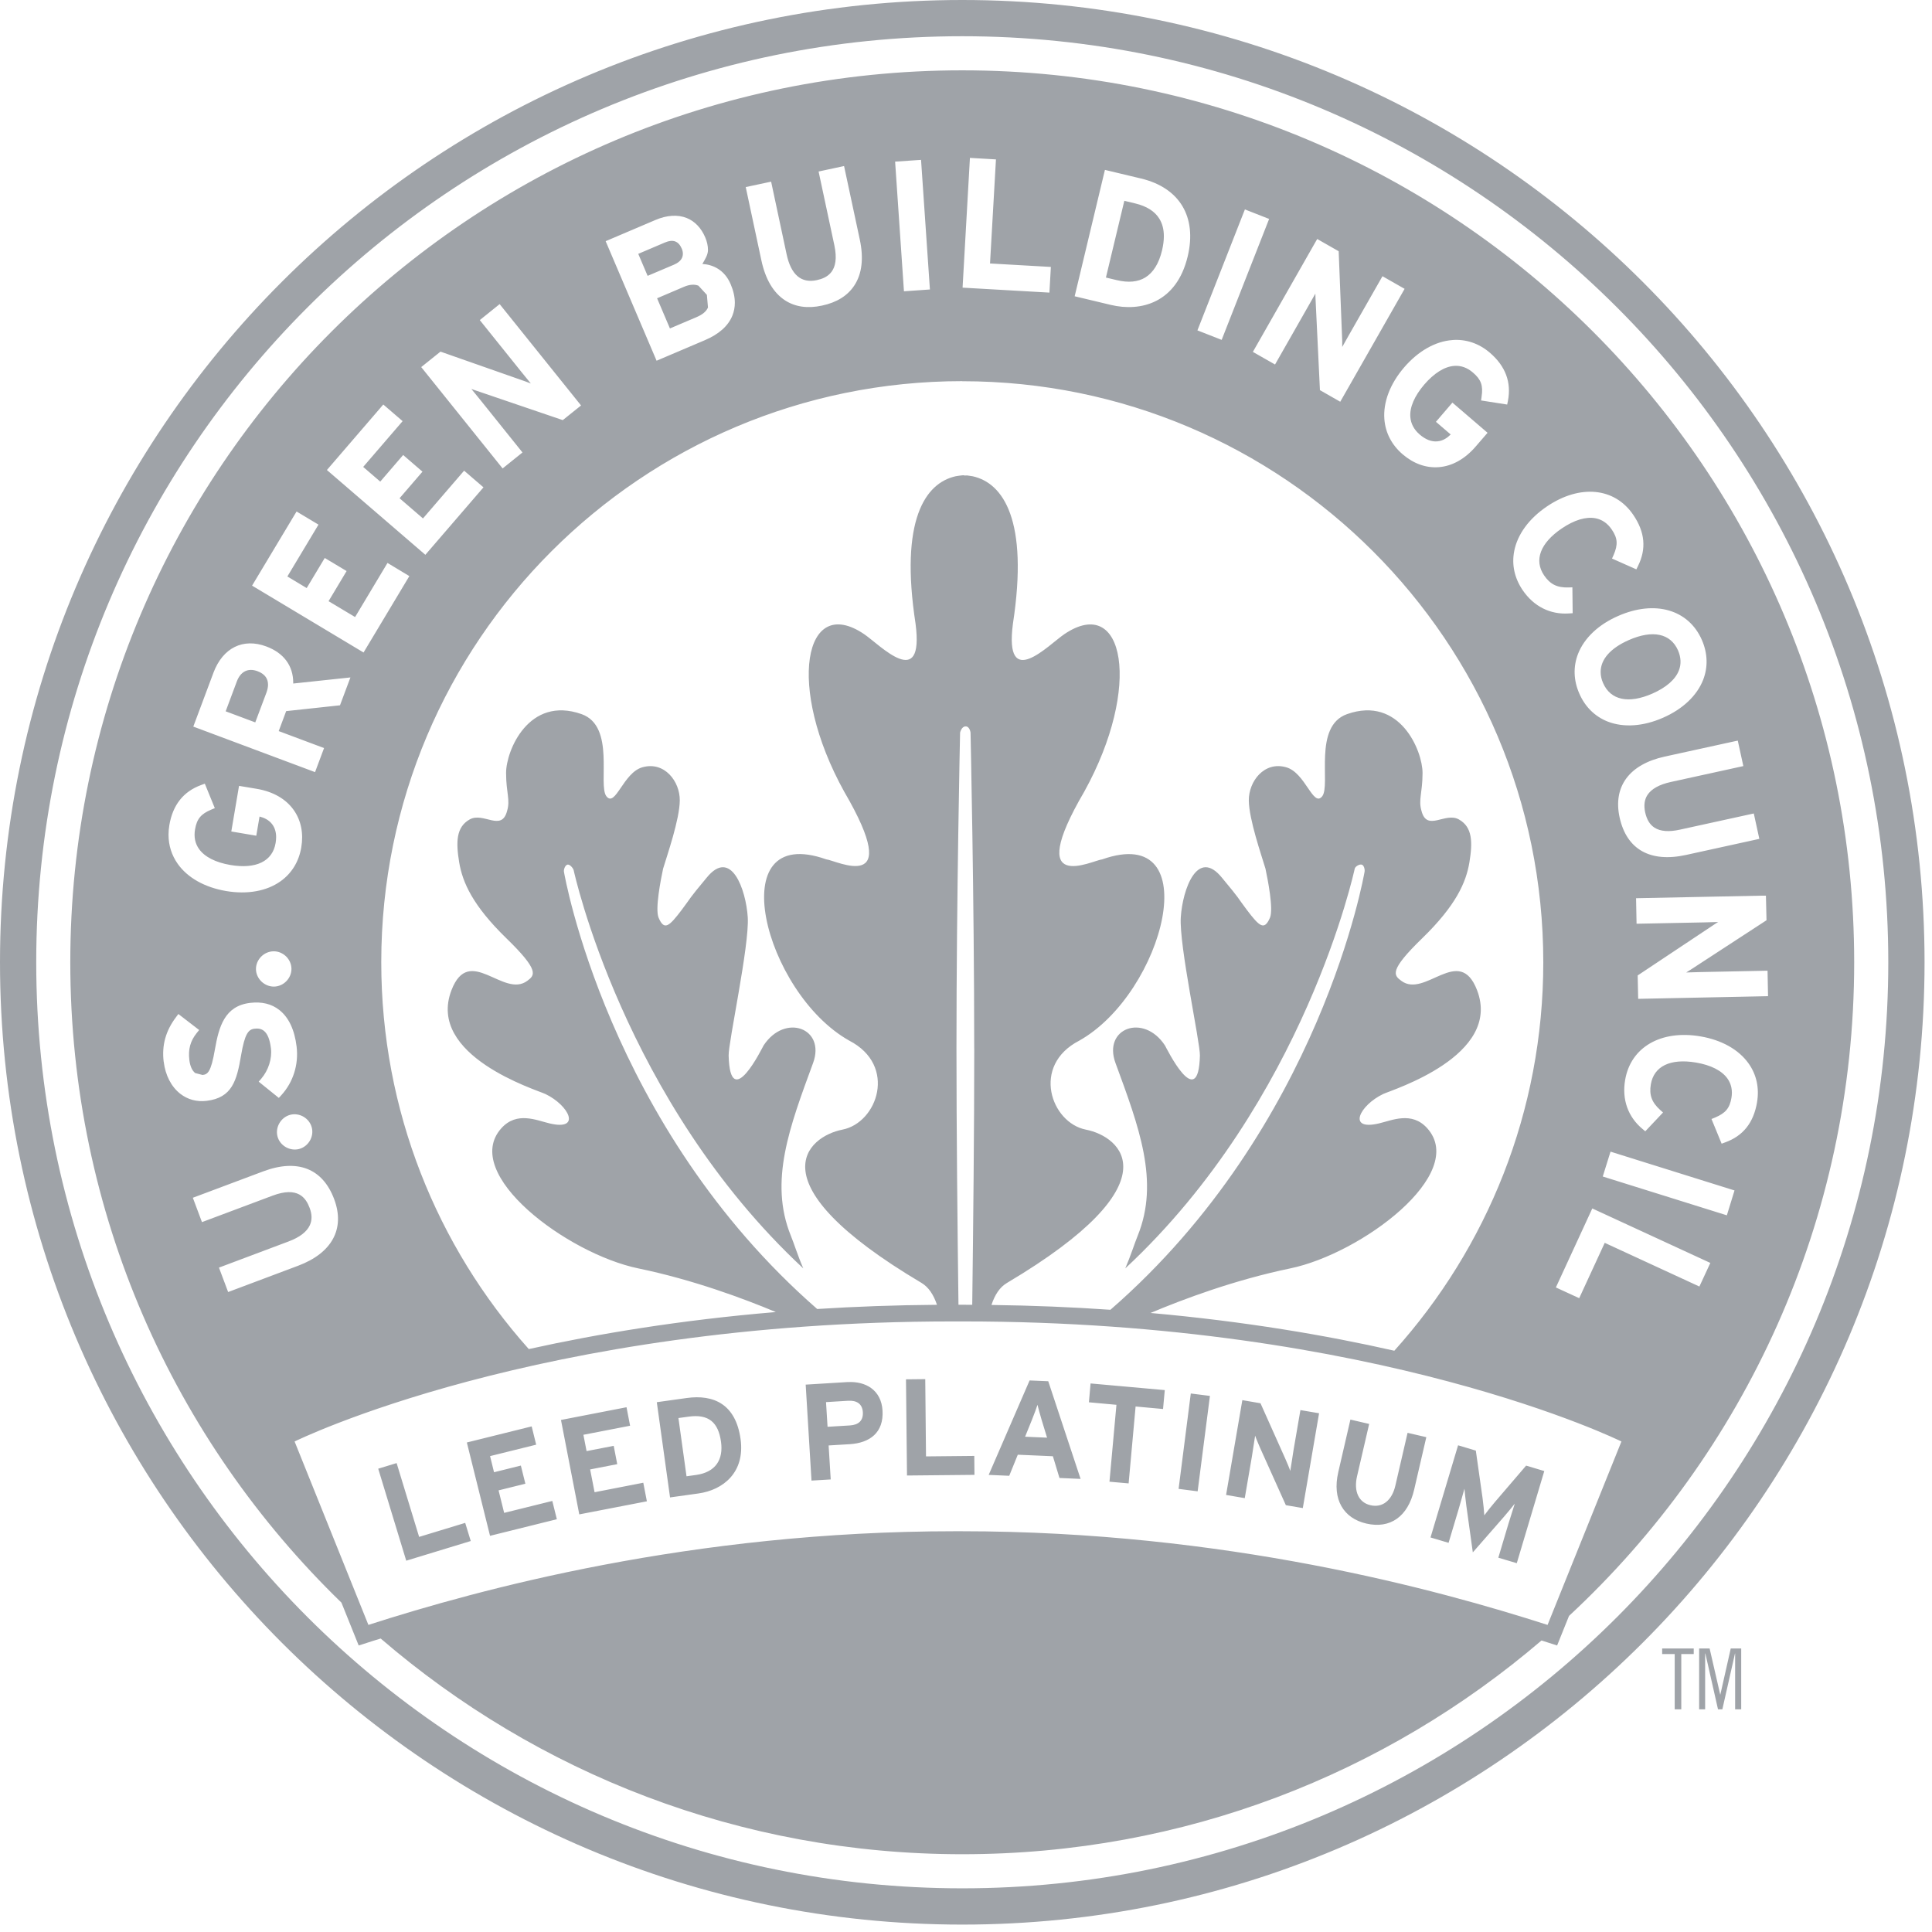 <svg xmlns="http://www.w3.org/2000/svg" width="97" height="97" viewBox="0 0 97 97" fill="none"><path d="M48.313 0C21.629 0 0 21.631 0 48.313C0 74.995 21.631 96.628 48.313 96.628C74.995 96.628 96.626 74.997 96.626 48.313C96.626 21.629 74.995 0 48.313 0ZM48.313 94.807C22.634 94.807 1.819 73.99 1.819 48.311C1.819 22.632 22.636 1.819 48.313 1.819C73.99 1.819 94.805 22.636 94.805 48.311C94.805 73.986 73.988 94.807 48.313 94.807ZM32.992 14.975C33.27 14.855 34.347 14.397 34.347 14.397C34.619 14.281 34.866 14.264 35.066 14.343L35.491 14.805L35.545 15.437C35.467 15.63 35.274 15.794 34.967 15.924C34.967 15.924 34.01 16.33 33.635 16.49C33.525 16.229 33.102 15.236 32.99 14.975H32.992ZM13.458 34.368C13.458 34.507 13.423 34.646 13.377 34.774C13.377 34.774 12.925 35.98 12.816 36.269C12.554 36.171 11.593 35.809 11.33 35.713C11.439 35.425 11.889 34.217 11.889 34.217C12.078 33.711 12.459 33.521 12.934 33.701C13.332 33.85 13.456 34.107 13.456 34.37L13.458 34.368ZM81.782 32.134C82.975 31.61 83.873 31.802 84.248 32.652C84.399 33.004 84.416 33.344 84.292 33.661C84.115 34.119 83.649 34.52 82.959 34.824C81.763 35.348 80.862 35.154 80.487 34.296C80.402 34.107 80.364 33.919 80.364 33.738C80.364 33.106 80.853 32.542 81.782 32.134ZM56.072 14.065C56.072 14.065 55.734 13.984 55.525 13.935C55.604 13.609 56.37 10.409 56.449 10.082C56.656 10.132 56.994 10.213 56.994 10.213C57.572 10.351 57.979 10.61 58.207 10.981C58.358 11.224 58.434 11.518 58.434 11.862C58.434 12.078 58.403 12.316 58.343 12.571C58.186 13.228 57.902 13.684 57.504 13.93C57.133 14.158 56.65 14.204 56.074 14.065H56.072ZM33.854 13.282C33.854 13.282 32.889 13.692 32.515 13.85C32.414 13.615 32.145 12.983 32.045 12.745C32.321 12.627 33.384 12.175 33.384 12.175C33.79 12.001 34.066 12.103 34.229 12.482C34.256 12.542 34.285 12.635 34.285 12.741C34.285 12.919 34.198 13.133 33.854 13.28V13.282ZM48.313 3.531C23.581 3.531 3.529 23.579 3.529 48.313C3.529 60.93 8.748 72.324 17.143 80.464L18.009 82.615L18.751 82.377C18.871 82.339 18.993 82.304 19.113 82.265C26.953 89.014 37.157 93.095 48.313 93.095C59.469 93.095 69.57 89.054 77.395 82.364C77.409 82.368 77.424 82.374 77.438 82.377L78.178 82.615L78.775 81.131C87.58 72.953 93.093 61.276 93.093 48.313C93.093 23.579 73.043 3.531 48.311 3.531H48.313ZM88.662 44.966L88.691 46.203L84.903 48.672C84.903 48.672 84.76 48.763 84.658 48.825C84.808 48.819 85.384 48.804 85.384 48.804L88.743 48.736L88.768 50.015L82.248 50.149L82.223 48.974L86.107 46.39C86.107 46.39 86.202 46.33 86.262 46.291C86.111 46.293 85.543 46.311 85.543 46.311L82.167 46.378L82.142 45.097L88.471 44.968H88.662V44.966ZM87.249 37.187L87.528 38.463L83.887 39.261C83.303 39.389 82.907 39.611 82.708 39.922C82.561 40.154 82.526 40.442 82.598 40.782C82.679 41.151 82.833 41.404 83.069 41.555C83.363 41.744 83.792 41.777 84.349 41.653L88.053 40.842L88.331 42.117L84.648 42.925C82.853 43.317 81.67 42.651 81.316 41.043C80.976 39.491 81.801 38.376 83.581 37.986L87.06 37.224L87.251 37.184L87.249 37.187ZM85.446 32.13C85.738 32.799 85.759 33.49 85.51 34.132C85.199 34.928 84.48 35.607 83.49 36.038C82.501 36.472 81.519 36.538 80.721 36.229C80.078 35.976 79.583 35.491 79.293 34.822C79.001 34.159 78.98 33.467 79.229 32.828C79.54 32.031 80.259 31.353 81.251 30.922C83.09 30.116 84.776 30.601 85.446 32.13ZM76.023 27.674C76.184 26.833 76.765 26.037 77.662 25.43C79.324 24.303 81.069 24.473 82.004 25.853C82.59 26.717 82.667 27.556 82.238 28.42L82.157 28.586L80.934 28.043L81.013 27.867C81.241 27.343 81.218 27.02 80.922 26.587C80.71 26.274 80.437 26.085 80.107 26.021C79.627 25.929 79.04 26.106 78.41 26.533C77.332 27.264 77.007 28.126 77.525 28.889C77.83 29.337 78.182 29.511 78.748 29.494L78.945 29.488L78.959 30.787L78.775 30.799C77.832 30.864 77.003 30.447 76.445 29.625C76.039 29.023 75.892 28.352 76.023 27.676V27.674ZM72.92 17.072C73.606 17.02 74.259 17.242 74.806 17.713C75.587 18.384 75.89 19.196 75.708 20.129L75.671 20.311L74.361 20.106L74.386 19.916C74.471 19.36 74.361 19.053 73.954 18.707C73.668 18.459 73.35 18.345 73.012 18.37C72.523 18.407 72.004 18.732 71.507 19.308C71.014 19.886 70.771 20.448 70.809 20.937C70.836 21.273 70.993 21.571 71.281 21.818C71.573 22.067 71.864 22.183 72.156 22.16C72.452 22.137 72.67 21.977 72.835 21.814C72.635 21.64 72.094 21.178 72.094 21.178L72.921 20.214L74.686 21.729L74.095 22.413C73.555 23.043 72.91 23.405 72.232 23.455C71.598 23.503 70.974 23.281 70.425 22.811C69.874 22.34 69.557 21.729 69.505 21.043C69.441 20.191 69.791 19.269 70.496 18.448C71.202 17.627 72.062 17.137 72.914 17.074L72.92 17.072ZM66.136 12.001L67.211 12.614L67.389 17.13C67.389 17.13 67.389 17.302 67.389 17.42C67.534 17.165 67.746 16.786 67.746 16.786L69.41 13.868L70.521 14.502L67.29 20.17L66.27 19.588L66.046 14.929C66.046 14.929 66.042 14.819 66.04 14.743C65.906 14.979 65.686 15.369 65.686 15.369L64.016 18.301L62.903 17.667L66.038 12.165L66.135 11.997L66.136 12.001ZM62.432 10.694L62.503 10.515L63.719 10.992L61.336 17.064L60.119 16.587L62.432 10.694ZM55.43 8.718L55.475 8.53L57.289 8.963C59.228 9.427 60.105 10.89 59.63 12.876C59.069 15.215 57.27 15.667 55.774 15.309L53.956 14.875L55.43 8.716V8.718ZM48.686 8.12L48.697 7.927L50.004 8.003C50.004 8.003 49.725 12.871 49.706 13.228C50.046 13.247 52.761 13.402 52.761 13.402L52.688 14.691L48.328 14.442L48.686 8.12ZM48.313 19.14C64.422 19.14 77.484 32.2 77.484 48.313C77.484 55.811 74.653 62.648 70.005 67.816C66.604 67.045 62.505 66.343 57.765 65.92C59.388 65.236 61.966 64.266 64.782 63.682C68.345 62.944 73.714 58.942 71.658 56.646C70.877 55.778 69.882 56.254 69.23 56.404C67.613 56.785 68.262 55.492 69.447 54.926C69.901 54.713 75.428 53.009 74.158 49.712C73.267 47.393 71.551 50.139 70.355 49.244C69.971 48.96 69.731 48.732 71.412 47.101C73.095 45.464 73.606 44.307 73.774 43.3C73.938 42.297 73.938 41.528 73.246 41.141C72.558 40.755 71.646 41.777 71.37 40.716C71.202 40.148 71.42 39.827 71.422 38.811C71.424 37.698 70.284 34.917 67.632 35.854C65.914 36.459 66.824 39.417 66.384 39.98C65.928 40.554 65.543 38.797 64.577 38.523C63.466 38.206 62.691 39.236 62.699 40.191C62.71 41.145 63.33 42.923 63.535 43.611C63.651 44.156 63.945 45.642 63.761 46.077C63.477 46.734 63.236 46.52 62.602 45.685C62.045 44.944 62.337 45.256 61.35 44.067C60.12 42.552 59.373 44.653 59.284 46.056C59.193 47.461 60.262 52.348 60.244 52.997C60.171 55.929 58.54 52.568 58.488 52.487C57.419 50.86 55.361 51.621 56.006 53.372C57.177 56.559 58.229 59.311 57.119 62.045C56.969 62.411 56.77 63.048 56.497 63.682C65.53 55.274 68.015 43.625 68.017 43.611C68.05 43.491 68.264 43.375 68.374 43.412C68.486 43.447 68.539 43.671 68.506 43.795C68.502 43.81 66.33 56.563 55.751 65.76C53.853 65.628 51.861 65.545 49.778 65.518C49.95 65.002 50.195 64.625 50.559 64.411C59.038 59.375 56.285 57.059 54.524 56.717C52.765 56.373 51.761 53.496 54.186 52.248C58.457 49.847 60.64 41.273 55.336 43.147C54.851 43.19 51.364 45.002 54.439 39.744C57.349 34.484 56.453 29.799 53.436 31.84C52.646 32.373 50.408 34.747 50.856 31.314C51.654 26.11 50.365 24.253 48.839 23.913C48.839 23.913 48.678 23.886 48.551 23.87L48.411 23.876V23.861C48.321 23.853 47.982 23.911 47.982 23.911C46.454 24.251 45.167 26.108 45.967 31.312C46.413 34.745 44.175 32.372 43.385 31.838C40.366 29.797 39.472 34.482 42.382 39.742C45.455 45.001 41.968 43.188 41.483 43.145C36.181 41.271 38.362 49.845 42.637 52.246C45.06 53.496 44.056 56.371 42.297 56.715C40.538 57.059 37.783 59.375 46.263 64.409C46.622 64.623 46.869 64.998 47.043 65.51C44.946 65.526 42.942 65.599 41.029 65.721C30.489 56.526 28.323 43.81 28.319 43.795C28.284 43.671 28.369 43.447 28.483 43.412C28.593 43.375 28.769 43.571 28.802 43.69C28.806 43.704 31.295 55.272 40.33 63.682C40.055 63.048 39.858 62.411 39.707 62.045C38.598 59.311 39.651 56.559 40.822 53.372C41.466 51.621 39.41 50.86 38.339 52.487C38.287 52.568 36.656 55.929 36.583 52.997C36.563 52.35 37.63 47.461 37.543 46.056C37.452 44.653 36.706 42.552 35.479 44.067C34.49 45.256 34.783 44.944 34.225 45.685C33.591 46.521 33.349 46.736 33.067 46.077C32.882 45.642 33.177 44.156 33.293 43.611C33.5 42.923 34.12 41.145 34.13 40.191C34.14 39.236 33.363 38.208 32.252 38.523C31.287 38.797 30.901 40.554 30.447 39.98C30.006 39.419 30.916 36.459 29.198 35.854C26.545 34.917 25.405 37.696 25.409 38.811C25.411 39.827 25.629 40.148 25.459 40.716C25.184 41.777 24.274 40.755 23.582 41.141C22.891 41.528 22.891 42.297 23.055 43.3C23.225 44.307 23.735 45.464 25.416 47.101C27.096 48.732 26.858 48.96 26.474 49.244C25.277 50.137 23.561 47.393 22.668 49.712C21.399 53.009 26.926 54.713 27.38 54.926C28.564 55.492 29.214 56.785 27.598 56.404C26.947 56.254 25.952 55.778 25.171 56.646C23.113 58.942 28.481 62.944 32.045 63.682C34.797 64.252 37.323 65.193 38.952 65.874C34.155 66.276 30.004 66.968 26.549 67.733C21.942 62.575 19.142 55.77 19.142 48.309C19.142 32.196 32.202 19.136 48.317 19.136L48.313 19.14ZM48.914 52.64C48.914 56.673 48.862 61.694 48.813 65.51C48.663 65.51 48.516 65.508 48.363 65.508H48.122C48.073 61.69 48.021 56.671 48.021 52.64C48.021 45.053 48.203 36.785 48.203 36.785C48.203 36.785 48.27 36.47 48.481 36.47C48.692 36.47 48.728 36.785 48.728 36.785C48.728 36.785 48.912 45.051 48.912 52.64H48.914ZM46.052 8.039L46.243 8.026L46.688 14.534L45.385 14.625L44.941 8.115L46.052 8.039ZM38.716 9.121L39.493 12.764C39.713 13.794 40.223 14.233 41.008 14.065C41.522 13.953 42.173 13.649 41.891 12.316L41.099 8.611L42.189 8.377L42.378 8.337L43.167 12.024C43.368 12.965 43.279 13.74 42.9 14.322C42.564 14.842 42.015 15.186 41.267 15.344C40.548 15.499 39.926 15.41 39.417 15.081C38.83 14.699 38.428 14.02 38.225 13.064L37.441 9.392L38.72 9.12L38.716 9.121ZM32.909 11.044C33.485 10.799 34.028 10.766 34.48 10.946C34.886 11.11 35.209 11.448 35.41 11.924C35.5 12.136 35.545 12.347 35.545 12.552C35.545 12.799 35.394 13.025 35.264 13.253C35.779 13.282 36.374 13.535 36.685 14.27C36.824 14.596 36.894 14.909 36.894 15.201C36.894 15.425 36.853 15.64 36.772 15.843C36.563 16.363 36.096 16.78 35.386 17.081L32.965 18.111L30.408 12.109L32.909 11.044ZM22.118 17.655L26.381 19.151C26.381 19.151 26.541 19.211 26.651 19.254C26.522 19.097 26.191 18.689 26.191 18.689L24.089 16.071L24.935 15.389L25.086 15.269L29.173 20.357L28.255 21.093L23.84 19.59C23.84 19.59 23.737 19.553 23.666 19.528C23.756 19.638 24.12 20.085 24.12 20.085L26.232 22.717L25.235 23.519L21.148 18.43L22.116 17.654L22.118 17.655ZM19.118 20.454L19.244 20.309L20.214 21.144C20.214 21.144 18.456 23.186 18.235 23.443C18.427 23.608 18.9 24.017 19.091 24.18C19.29 23.948 20.241 22.844 20.241 22.844L21.211 23.681C21.211 23.681 20.261 24.785 20.061 25.016C20.274 25.198 21.026 25.847 21.236 26.029C21.459 25.772 23.302 23.631 23.302 23.631L24.274 24.468L21.356 27.855L16.413 23.598L19.12 20.454H19.118ZM14.791 25.846L14.89 25.681L15.99 26.34C15.99 26.34 14.604 28.651 14.428 28.943C14.645 29.073 15.182 29.394 15.398 29.525C15.555 29.26 16.305 28.014 16.305 28.014L17.402 28.671C17.402 28.671 16.654 29.921 16.496 30.184C16.736 30.327 17.588 30.839 17.828 30.98C18.001 30.688 19.455 28.263 19.455 28.263L20.552 28.924L18.253 32.76L12.656 29.403L14.79 25.846H14.791ZM10.716 33.776C11.187 32.524 12.204 32.02 13.371 32.457C14.252 32.785 14.722 33.429 14.722 34.281C14.722 34.292 14.722 34.304 14.722 34.318C15.103 34.275 17.594 34.012 17.594 34.012L17.07 35.411C17.07 35.411 14.587 35.68 14.368 35.703C14.308 35.86 14.082 36.467 13.993 36.706C14.301 36.822 16.27 37.558 16.27 37.558L15.818 38.766L9.705 36.48L10.716 33.778V33.776ZM15.014 57.689C14.544 57.807 14.046 57.514 13.93 57.048C13.814 56.584 14.109 56.089 14.579 55.969C15.045 55.854 15.537 56.147 15.655 56.613C15.773 57.077 15.477 57.57 15.012 57.689H15.014ZM8.503 41.425C8.675 40.409 9.214 39.733 10.109 39.41L10.283 39.346L10.785 40.575L10.608 40.648C10.088 40.865 9.881 41.116 9.792 41.644C9.728 42.019 9.796 42.347 9.991 42.624C10.277 43.024 10.824 43.302 11.57 43.429C12.855 43.646 13.682 43.244 13.837 42.328C13.854 42.225 13.864 42.127 13.864 42.032C13.864 41.785 13.802 41.574 13.678 41.4C13.506 41.161 13.255 41.054 13.031 40.996C12.985 41.257 12.867 41.959 12.867 41.959L11.613 41.746L12.001 39.456L12.892 39.605C13.711 39.744 14.351 40.111 14.745 40.666C15.114 41.186 15.246 41.835 15.126 42.546C15.006 43.259 14.645 43.849 14.084 44.247C13.389 44.742 12.416 44.917 11.35 44.736C10.283 44.554 9.423 44.073 8.926 43.375C8.619 42.942 8.461 42.442 8.461 41.907C8.461 41.75 8.476 41.588 8.503 41.425ZM14.633 48.632C14.641 49.111 14.241 49.525 13.761 49.534C13.276 49.54 12.861 49.142 12.851 48.663C12.845 48.181 13.247 47.77 13.732 47.762C14.214 47.756 14.625 48.154 14.633 48.634V48.632ZM8.217 53.301C8.118 52.479 8.321 51.749 8.839 51.067L8.955 50.91L9.999 51.714L9.875 51.867C9.556 52.267 9.442 52.682 9.506 53.214C9.543 53.525 9.645 53.753 9.8 53.875L10.171 53.971C10.426 53.94 10.594 53.838 10.791 52.682C10.992 51.542 11.278 50.506 12.557 50.352C13.139 50.282 13.632 50.4 14.022 50.707C14.494 51.078 14.79 51.699 14.892 52.549C15 53.448 14.72 54.337 14.121 54.99L13.999 55.123L12.988 54.307L13.118 54.157C13.479 53.734 13.665 53.148 13.603 52.634C13.489 51.687 13.101 51.61 12.778 51.648C12.469 51.685 12.289 51.898 12.103 52.988C11.887 54.267 11.649 55.115 10.376 55.27C9.883 55.33 9.425 55.206 9.052 54.916C8.598 54.561 8.302 53.987 8.219 53.301H8.217ZM10.996 63.642L14.486 62.331C15.043 62.123 15.404 61.846 15.557 61.512C15.673 61.259 15.669 60.967 15.545 60.642C15.358 60.148 14.965 59.55 13.686 60.03L10.14 61.359L9.682 60.136L13.213 58.812C14.932 58.167 16.198 58.661 16.776 60.202C17.335 61.688 16.674 62.909 14.969 63.549L11.454 64.869L10.994 63.645L10.996 63.642ZM77.695 81.581C72.156 79.801 61.498 76.879 48.247 76.879H47.95C34.696 76.879 24.037 79.801 18.496 81.581L14.791 72.373C14.791 72.373 26.962 66.345 47.828 66.345H48.367C69.234 66.345 81.407 72.373 81.407 72.373L77.699 81.581H77.695ZM85.32 64.592C85.32 64.592 80.895 62.548 80.569 62.399C80.425 62.706 79.287 65.178 79.287 65.178L78.116 64.639L79.863 60.849L79.944 60.673L85.871 63.408L85.32 64.596V64.592ZM86.698 61.017L80.47 59.069L80.802 58.004L80.86 57.821L87.085 59.769L86.7 61.019L86.698 61.017ZM88.217 55.341C88.041 56.371 87.518 57.031 86.612 57.357L86.438 57.421L85.929 56.182L86.107 56.109C86.631 55.888 86.841 55.641 86.93 55.123C86.994 54.752 86.924 54.423 86.731 54.151C86.447 53.753 85.898 53.473 85.148 53.347C83.863 53.131 83.038 53.529 82.884 54.441C82.793 54.974 82.93 55.345 83.347 55.722L83.496 55.855L82.605 56.799L82.466 56.683C81.738 56.078 81.425 55.204 81.593 54.222C81.871 52.578 83.388 51.697 85.371 52.033C86.436 52.213 87.297 52.696 87.792 53.394C88.19 53.952 88.337 54.63 88.215 55.343L88.217 55.341ZM23.356 76.458L23.635 77.37L20.396 78.358L18.989 73.739L19.913 73.457L21.043 77.163L23.36 76.458H23.356ZM27.73 75.36L27.958 76.276L24.603 77.109L23.439 72.423L26.694 71.615L26.92 72.533L24.605 73.107L24.804 73.917L26.151 73.582L26.377 74.493L25.032 74.827L25.312 75.957L27.73 75.358V75.36ZM32.298 74.446L32.478 75.376L29.084 76.033L28.165 71.292L31.456 70.653L31.635 71.582L29.291 72.036L29.45 72.856L30.812 72.591L30.99 73.511L29.629 73.776L29.852 74.92L32.296 74.444L32.298 74.446ZM34.472 70.191L32.976 70.4L33.641 75.181L35.067 74.982C36.298 74.811 37.415 73.932 37.182 72.251C36.938 70.502 35.837 70 34.47 70.191H34.472ZM34.94 74.054L34.468 74.12L34.062 71.196L34.569 71.126C35.58 70.985 36.065 71.412 36.2 72.388C36.322 73.264 35.947 73.915 34.942 74.054H34.94ZM42.558 69.389L40.451 69.518L40.743 74.336L41.708 74.278L41.603 72.572L42.664 72.508C43.663 72.446 44.376 71.934 44.309 70.819C44.247 69.793 43.466 69.337 42.556 69.391L42.558 69.389ZM42.67 71.567L41.549 71.635L41.472 70.396L42.581 70.328C43.008 70.303 43.294 70.479 43.321 70.898C43.346 71.317 43.118 71.538 42.67 71.567ZM46.494 73.121L48.916 73.097L48.925 74.048L45.538 74.081L45.487 69.252L46.454 69.242L46.492 73.119L46.494 73.121ZM51.1 73.037L52.862 73.113L53.193 74.205L54.253 74.251L52.63 69.348L51.693 69.308L49.639 74.05L50.67 74.095L51.1 73.037ZM51.816 71.271C51.925 70.993 52.035 70.707 52.089 70.531C52.132 70.711 52.215 71.004 52.298 71.292L52.57 72.181L51.467 72.133L51.816 71.271ZM56.053 70.531L54.671 70.405L54.754 69.459L58.48 69.793L58.393 70.742L57.015 70.616L56.665 74.477L55.703 74.392L56.053 70.531ZM60.13 74.875L59.174 74.752L59.786 69.963L60.747 70.085L60.13 74.875ZM62.496 75.217L61.558 75.057L62.374 70.297L63.286 70.454L64.54 73.258C64.625 73.455 64.741 73.72 64.78 73.853C64.813 73.675 64.902 73.076 64.944 72.809L65.29 70.796L66.227 70.956L65.41 75.716L64.559 75.571L63.257 72.674C63.174 72.477 63.058 72.212 63.017 72.079C62.988 72.255 62.9 72.858 62.855 73.123L62.496 75.215V75.217ZM67.19 73.915L67.8 71.273L68.742 71.492L68.133 74.12C67.959 74.873 68.212 75.436 68.809 75.573C69.41 75.712 69.888 75.333 70.059 74.58L70.67 71.938L71.611 72.156L71.002 74.784C70.688 76.149 69.795 76.769 68.597 76.493C67.46 76.23 66.873 75.287 67.19 73.917V73.915ZM72.728 77.461L71.822 77.191L73.206 72.564L74.097 72.831L74.435 75.213C74.477 75.507 74.512 75.9 74.522 76.081C74.634 75.928 74.866 75.631 75.065 75.401L76.622 73.584L77.534 73.857L76.153 78.483L75.227 78.207L75.733 76.508C75.811 76.257 75.998 75.673 76.052 75.494C75.934 75.646 75.697 75.936 75.499 76.164L73.946 77.94L73.621 75.602C73.581 75.304 73.542 74.931 73.526 74.74C73.474 74.918 73.312 75.511 73.237 75.76L72.73 77.457L72.728 77.461ZM83.454 82.766H85.037V83.046H84.412V85.821H84.082V83.046H83.452V82.766H83.454ZM86.895 82.766H87.421V85.821H87.116V83.019H87.108L86.474 85.821H86.256L85.622 83.019H85.61V85.821H85.309V82.766H85.835L86.366 85.077H86.374L86.895 82.766Z" fill="url(#paint0_linear_564_1169)"></path><defs><linearGradient id="paint0_linear_564_1169" x1="0" y1="48.313" x2="96.626" y2="48.313" gradientUnits="userSpaceOnUse"><stop stop-color="#9FA3A8"></stop><stop offset="1" stop-color="#9FA3A8"></stop></linearGradient></defs></svg>